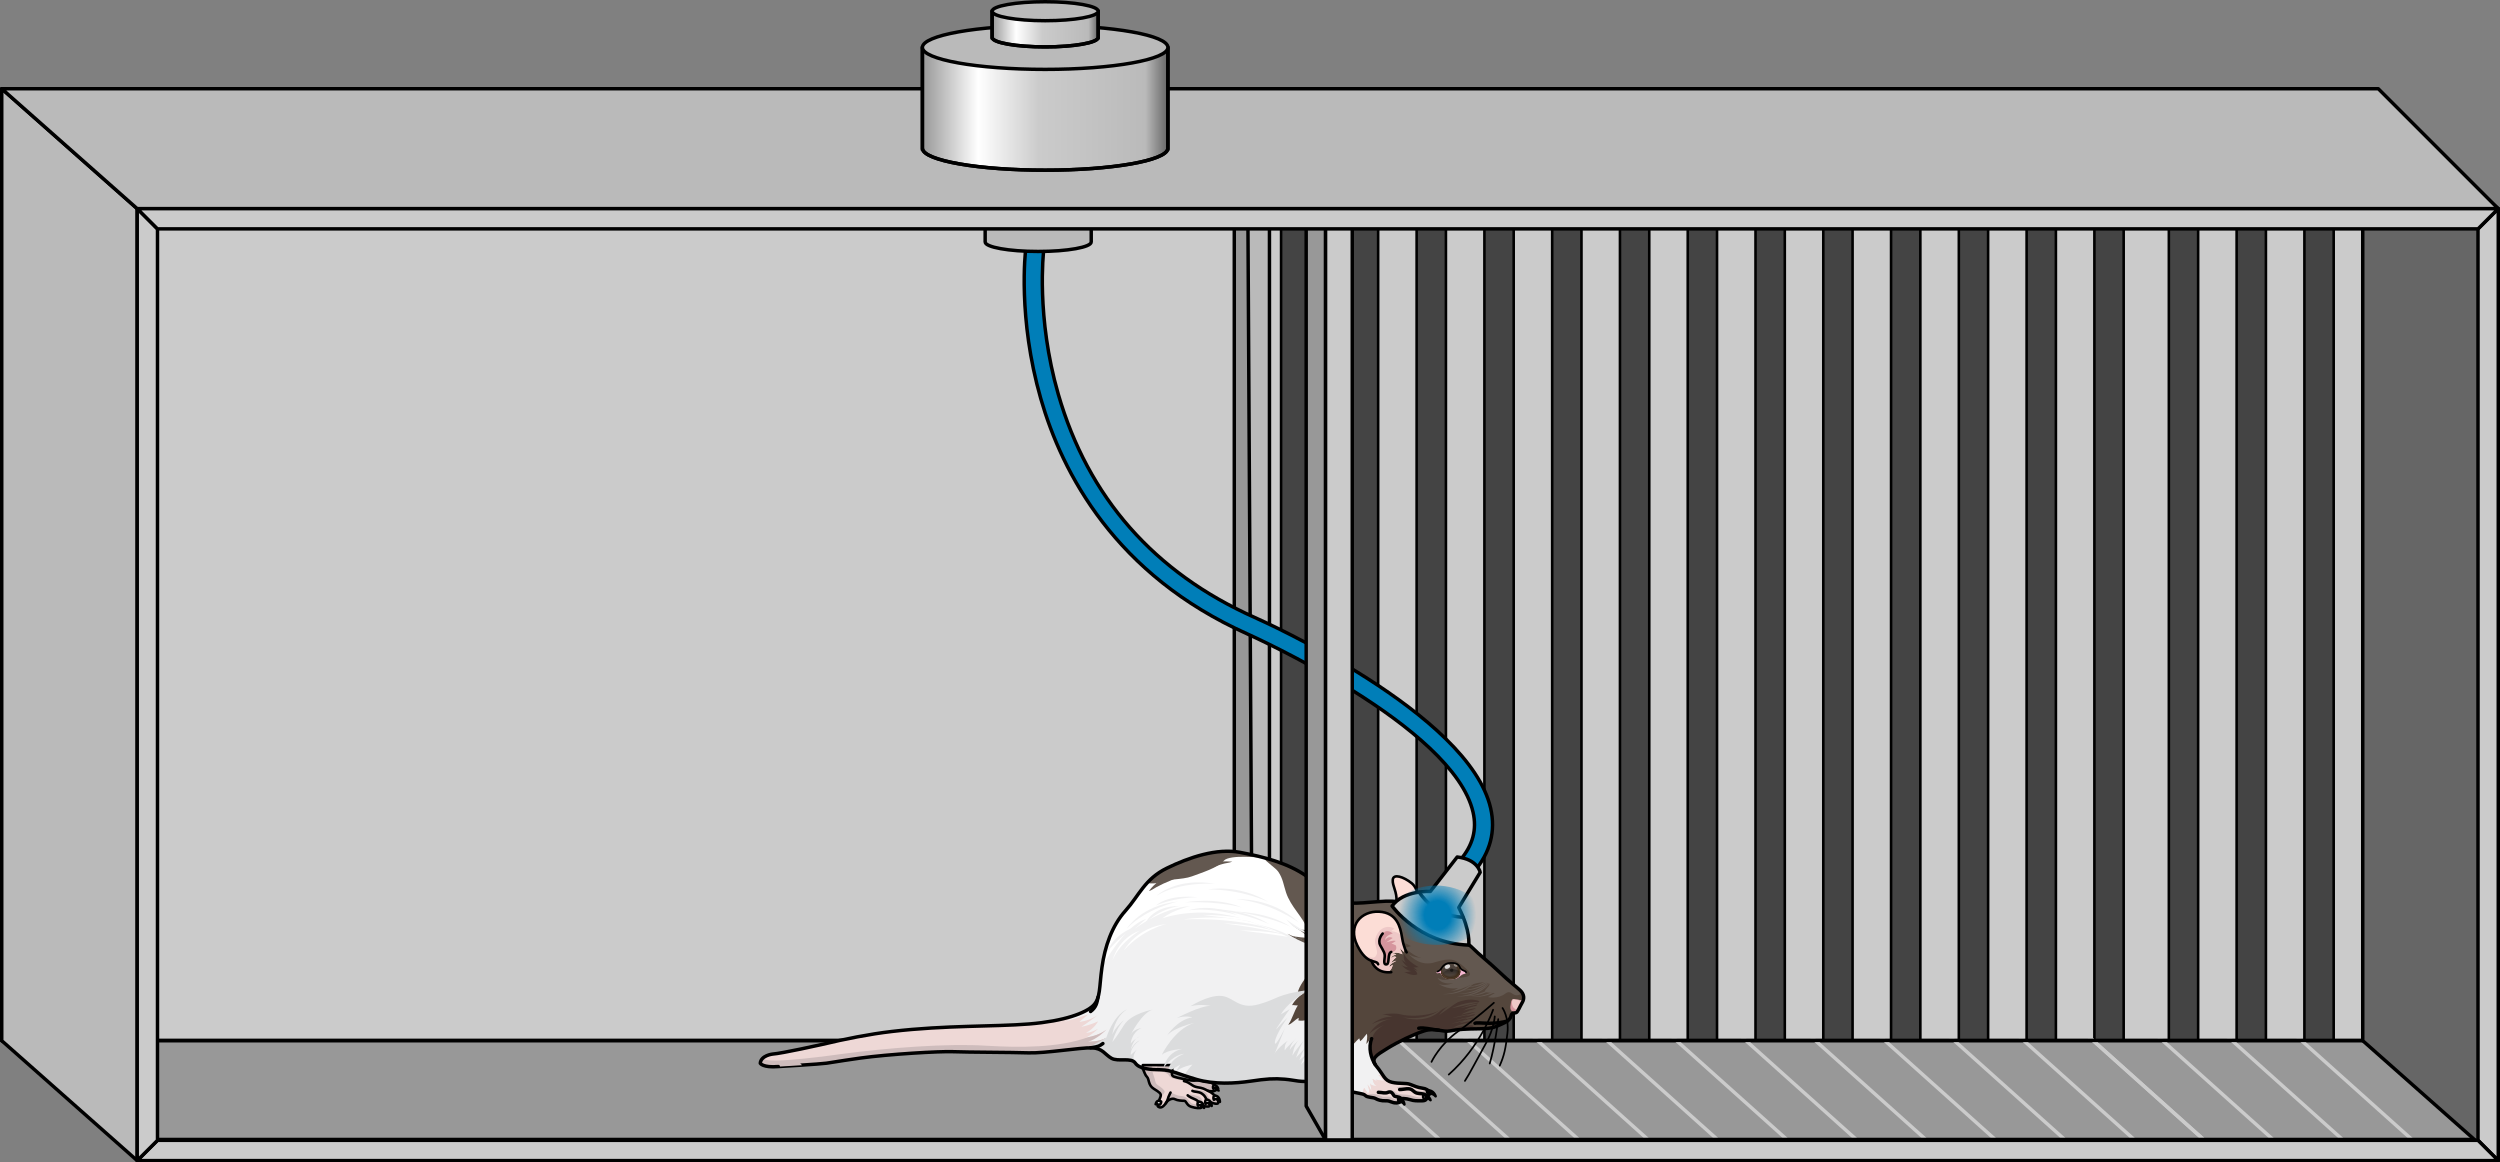 <?xml version="1.0" encoding="utf-8"?>
<!-- Generator: Adobe Illustrator 16.0.0, SVG Export Plug-In . SVG Version: 6.00 Build 0)  -->
<!DOCTYPE svg PUBLIC "-//W3C//DTD SVG 1.1//EN" "http://www.w3.org/Graphics/SVG/1.1/DTD/svg11.dtd">
<svg version="1.1" id="Layer_4" xmlns="http://www.w3.org/2000/svg" xmlns:xlink="http://www.w3.org/1999/xlink" x="0px" y="0px"
	 width="719.964px" height="334.732px" viewBox="0 0 719.964 334.732" enable-background="new 0 0 719.964 334.732"
	 xml:space="preserve">
<rect x="0" y="0" width="719.964" height="334.732" fill="#808080" stroke="none"/>
<g>
	<polygon fill="#989898" points="684.913,293.252 719.441,327.781 39.503,327.781 0.5,293.252 	"/>
	
		<rect x="0.5" y="25.558" fill="#CBCBCB" stroke="#000000" stroke-linecap="round" stroke-linejoin="round" stroke-miterlimit="10" width="679.949" height="274.146"/>
	<g>
		<g>
			
				<rect x="368.934" y="58.521" fill="#444444" stroke="#000000" stroke-width="0.75" stroke-linecap="round" stroke-linejoin="round" stroke-miterlimit="10" width="8.433" height="241.075"/>
		</g>
		<g>
			
				<rect x="388.452" y="58.521" fill="#444444" stroke="#000000" stroke-width="0.75" stroke-linecap="round" stroke-linejoin="round" stroke-miterlimit="10" width="8.434" height="241.075"/>
		</g>
		<g>
			
				<rect x="407.97" y="58.521" fill="#444444" stroke="#000000" stroke-width="0.75" stroke-linecap="round" stroke-linejoin="round" stroke-miterlimit="10" width="8.434" height="241.075"/>
		</g>
		<g>
			
				<rect x="427.489" y="58.521" fill="#444444" stroke="#000000" stroke-width="0.75" stroke-linecap="round" stroke-linejoin="round" stroke-miterlimit="10" width="8.433" height="241.075"/>
		</g>
		<g>
			
				<rect x="447.007" y="58.521" fill="#444444" stroke="#000000" stroke-width="0.75" stroke-linecap="round" stroke-linejoin="round" stroke-miterlimit="10" width="8.434" height="241.075"/>
		</g>
		<g>
			
				<rect x="466.525" y="58.521" fill="#444444" stroke="#000000" stroke-width="0.75" stroke-linecap="round" stroke-linejoin="round" stroke-miterlimit="10" width="8.434" height="241.075"/>
		</g>
		<g>
			
				<rect x="486.044" y="58.521" fill="#444444" stroke="#000000" stroke-width="0.75" stroke-linecap="round" stroke-linejoin="round" stroke-miterlimit="10" width="8.434" height="241.075"/>
		</g>
		<g>
			
				<rect x="505.562" y="58.521" fill="#444444" stroke="#000000" stroke-width="0.75" stroke-linecap="round" stroke-linejoin="round" stroke-miterlimit="10" width="8.434" height="241.075"/>
		</g>
		<g>
			
				<rect x="525.08" y="58.521" fill="#444444" stroke="#000000" stroke-width="0.75" stroke-linecap="round" stroke-linejoin="round" stroke-miterlimit="10" width="8.434" height="241.075"/>
		</g>
		<g>
			
				<rect x="544.598" y="58.521" fill="#444444" stroke="#000000" stroke-width="0.75" stroke-linecap="round" stroke-linejoin="round" stroke-miterlimit="10" width="8.434" height="241.075"/>
		</g>
		<g>
			
				<rect x="564.117" y="58.521" fill="#444444" stroke="#000000" stroke-width="0.75" stroke-linecap="round" stroke-linejoin="round" stroke-miterlimit="10" width="8.433" height="241.075"/>
		</g>
		<g>
			
				<rect x="583.635" y="58.521" fill="#444444" stroke="#000000" stroke-width="0.75" stroke-linecap="round" stroke-linejoin="round" stroke-miterlimit="10" width="8.433" height="241.075"/>
		</g>
		<g>
			
				<rect x="603.153" y="58.521" fill="#444444" stroke="#000000" stroke-width="0.75" stroke-linecap="round" stroke-linejoin="round" stroke-miterlimit="10" width="8.434" height="241.075"/>
		</g>
		<g>
			
				<rect x="624.598" y="58.521" fill="#444444" stroke="#000000" stroke-width="0.75" stroke-linecap="round" stroke-linejoin="round" stroke-miterlimit="10" width="8.434" height="241.075"/>
		</g>
		<g>
			
				<rect x="644.117" y="58.521" fill="#444444" stroke="#000000" stroke-width="0.75" stroke-linecap="round" stroke-linejoin="round" stroke-miterlimit="10" width="8.433" height="241.075"/>
		</g>
		<g>
			
				<rect x="663.635" y="58.521" fill="#444444" stroke="#000000" stroke-width="0.75" stroke-linecap="round" stroke-linejoin="round" stroke-miterlimit="10" width="8.433" height="241.075"/>
		</g>
	</g>
	<g>
		<g>
			<line fill="none" stroke="#CBCBCB" stroke-miterlimit="10" x1="381.369" y1="298.395" x2="414.432" y2="328.021"/>
		</g>
		<g>
			<line fill="none" stroke="#CBCBCB" stroke-miterlimit="10" x1="401.369" y1="298.395" x2="434.432" y2="328.021"/>
		</g>
		<g>
			<line fill="none" stroke="#CBCBCB" stroke-miterlimit="10" x1="421.369" y1="298.395" x2="454.432" y2="328.021"/>
		</g>
		<g>
			<line fill="none" stroke="#CBCBCB" stroke-miterlimit="10" x1="541.369" y1="298.395" x2="574.432" y2="328.021"/>
		</g>
		<g>
			<line fill="none" stroke="#CBCBCB" stroke-miterlimit="10" x1="561.369" y1="298.395" x2="594.432" y2="328.021"/>
		</g>
		<g>
			<line fill="none" stroke="#CBCBCB" stroke-miterlimit="10" x1="581.369" y1="298.395" x2="614.432" y2="328.021"/>
		</g>
		<g>
			<line fill="none" stroke="#CBCBCB" stroke-miterlimit="10" x1="601.369" y1="298.395" x2="634.432" y2="328.021"/>
		</g>
		<g>
			<line fill="none" stroke="#CBCBCB" stroke-miterlimit="10" x1="461.369" y1="298.395" x2="494.432" y2="328.021"/>
		</g>
		<g>
			<line fill="none" stroke="#CBCBCB" stroke-miterlimit="10" x1="481.369" y1="298.395" x2="514.432" y2="328.021"/>
		</g>
		<g>
			<line fill="none" stroke="#CBCBCB" stroke-miterlimit="10" x1="501.369" y1="298.395" x2="534.432" y2="328.021"/>
		</g>
		<g>
			<line fill="none" stroke="#CBCBCB" stroke-miterlimit="10" x1="521.369" y1="298.395" x2="554.432" y2="328.021"/>
		</g>
		<g>
			<line fill="none" stroke="#CBCBCB" stroke-miterlimit="10" x1="621.369" y1="298.395" x2="654.432" y2="328.021"/>
		</g>
		<g>
			<line fill="none" stroke="#CBCBCB" stroke-miterlimit="10" x1="641.369" y1="298.395" x2="674.432" y2="328.021"/>
		</g>
		<g>
			<line fill="none" stroke="#CBCBCB" stroke-miterlimit="10" x1="661.369" y1="298.395" x2="694.432" y2="328.021"/>
		</g>
		<g>
			<line fill="none" stroke="#CBCBCB" stroke-miterlimit="10" x1="681.369" y1="298.395" x2="714.432" y2="328.021"/>
		</g>
		<g>
			<line fill="none" stroke="#CBCBCB" stroke-miterlimit="10" x1="601.369" y1="298.395" x2="634.432" y2="328.021"/>
		</g>
		<g>
			<line fill="none" stroke="#CBCBCB" stroke-miterlimit="10" x1="441.369" y1="298.395" x2="474.432" y2="328.021"/>
		</g>
	</g>
	<polygon fill="none" stroke="#000000" stroke-linecap="round" stroke-linejoin="round" stroke-miterlimit="10" points="
		684.913,299.623 719.441,328.152 39.503,328.152 0.5,299.623 	"/>
	<polygon fill="#666666" stroke="#000000" stroke-linecap="round" stroke-linejoin="round" stroke-miterlimit="10" points="
		680.436,299.703 719.441,334.232 719.441,60.087 680.436,25.558 	"/>
	<polygon fill="#CBCBCB" stroke="#000000" stroke-linecap="round" stroke-linejoin="round" stroke-miterlimit="10" points="
		713.631,328.4 719.464,334.232 719.464,60.087 713.631,65.92 	"/>
	<polygon fill="#989898" stroke="#000000" stroke-linecap="round" stroke-linejoin="round" stroke-miterlimit="10" points="
		360.758,306.685 355.455,298.033 355.455,30.824 362.712,30.824 	"/>
	<polygon fill="#BABABA" stroke="#000000" stroke-linecap="round" stroke-linejoin="round" stroke-miterlimit="10" points="
		360.758,306.685 365.584,306.685 365.584,30.824 359.199,30.824 	"/>
	<polygon fill="#CBCBCB" stroke="#000000" stroke-linecap="round" stroke-linejoin="round" stroke-miterlimit="10" points="
		713.629,328.4 719.461,334.232 39.52,334.232 45.353,328.398 	"/>
	<g>
		<g>
			<path fill="#F1F1F2" d="M235.536,301.081c6.96-1.703,14.459-3.229,21.31-4.029c15.64-1.83,29.283-1.332,39.544-2.162
				c10.261-0.834,16.36-3.219,18.469-5.324c2.108-2.107,1.663-5.16,2.495-11.037c0.832-5.879,2.828-11.869,6.767-16.252
				c3.937-4.381,5.546-9.152,11.924-12.256c6.378-3.105,14.365-5.824,21.075-4.549c6.711,1.275,13.754,3.049,19.189,6.877
				c5.435,3.826,8.041,7.377,12.533,7.709c4.491,0.334,11.884-1.395,15.252,0.057c3.076,1.324,4.549,1.885,5.88,4.436
				s4.716,3.826,6.933,4.492c2.218,0.666,5.324,2.053,7.099,3.883c1.774,1.83,5.213,4.535,7.874,7.092
				c2.664,2.559,4.771,4.111,5.936,5.221c1.164,1.109,1.22,2.385,0.554,3.494s-1.331,2.885-1.83,2.938
				c-0.5,0.057-1.166,0-1.331,0.723c-0.167,0.721-0.5,1.553-2.44,2.385c-1.941,0.832-2.497,1.441-6.656,1.498
				c-4.158,0.055-6.266,0.166-8.485,0.609c-2.218,0.443-4.381-0.998-7.487,0c-3.104,0.998-7.487,3.105-10.704,5.104
				c-3.216,1.994-4.881,2.883-2.939,5.213c1.941,2.328,2.163,3.992,4.382,4.492c2.218,0.5,4.049,0.109,5.269,0.611
				c1.22,0.498,2.163,0.885,3.383,1.053c1.22,0.164,1.886,0.609,2.107,1.275c0.221,0.666-0.838,1.322-0.838,1.322
				s0.339,1.063-1.214,1.063c-1.553,0-2.331,0.057-3.495-0.334c-1.164-0.387-2.718-0.332-2.718-0.332s0.444,1.221-1.108,1.275
				c-1.554,0.057-1.775-0.664-3.161-0.609c-1.387,0.057-2.33-0.277-2.995-0.666c-0.666-0.389-2.331-0.221-2.939-0.887
				c-0.61-0.666-2.663-0.557-4.991-1.387c-2.329-0.832-5.99-3.217-9.927-2.773c-3.938,0.443-5.047-0.221-8.209-0.498
				s-5.378-0.111-9.872,0.555c-4.492,0.664-10.427,0.998-15.585-0.5c-5.158-1.496-7.208-2.717-10.259-2.773
				c-3.051-0.055-6.212-0.221-7.376-1.939s-4.936-0.277-6.877-1.387s-2.496-2.883-5.658-2.996
				c-3.16-0.111-13.477,1.609-18.247,1.443c-4.77-0.166-17.471-0.166-21.574-0.332c-4.104-0.168-18.746,0.721-26.788,1.828
				c-3.155,0.436-7.096,1.008-11.232,1.727"/>
			<path fill="#EED8D6" d="M233.017,301.622l-9.438,2.041c0,0-4.932,0.256-4.634,2.551c0,0,1.288,1.25,5.192,0.943l9.007-0.689
				l4.081-0.254l4.846-0.766l3.061-0.383l-0.638-3.57l-1.403-1.785L233.017,301.622z"/>
			<g>
				<path fill="#EED8D6" d="M313.36,299.956c2.413-0.568,5.249-3.406,5.249-3.406c-2.411,1.844-5.958,2.27-5.958,2.27
					c1.561-0.568,3.579-2.553,3.579-2.553c-2.238,1.277-3.436,1.16-3.436,1.16c2.411-1.252,3.436-3.287,3.436-3.287
					c-2.806,1.275-4.839,1.559-4.839,1.559c0.867-0.426,4.839-3.402,4.839-3.402c-2.806,1.844-5.379,1.986-5.379,1.986l2.509-2.129
					c-2.268,0.709-6.808,2.129-6.808,2.129s1.134-0.426,5.116-2.699c-3.179,1.438-8.252,2.736-15.278,3.307
					c-10.261,0.83-23.904,0.332-39.544,2.162c-5.515,0.645-11.449,1.76-17.185,3.059c1.644,1.617,2.796,3.396,3.363,5.281
					c1.72-0.258,3.335-0.488,4.782-0.688c8.042-1.107,22.685-1.996,26.788-1.828c4.104,0.166,16.805,0.166,21.574,0.332
					c3.976,0.139,11.791-1.031,16.118-1.359c0.1-0.045,0.197-0.078,0.294-0.088c3.232-0.365,6.029-2.941,6.029-2.941
					C316.623,300.097,313.36,299.956,313.36,299.956z"/>
				<polygon fill="#EED8D6" points="311.673,291.579 311.668,291.583 311.675,291.579 				"/>
			</g>
			<path fill="#CEBCBC" d="M313.36,299.956c2.413-0.568,5.249-3.406,5.249-3.406c-1.741,1.332-4.067,1.922-5.23,2.148
				c-8.559,3.102-19.659,3.035-29.524,2.443c-11.093-0.664-27.482,0.529-41.829,2.436c0.386,0.592,0.709,1.199,0.969,1.818
				c1.731-0.26,3.356-0.49,4.811-0.691c8.042-1.107,22.685-1.996,26.788-1.828c4.104,0.166,16.805,0.166,21.574,0.332
				c3.976,0.139,11.791-1.031,16.118-1.359c0.1-0.045,0.197-0.078,0.294-0.088c3.232-0.365,6.029-2.941,6.029-2.941
				C316.623,300.097,313.36,299.956,313.36,299.956z"/>
			<path fill="#CEBCBC" d="M242.026,303.577c0,0-21.046,3.037-22.094,1.313c0,0-1.356,0.924-0.432,1.787l4.437,0.738l3.944-0.432
				l5.977-0.123l4.991-0.678l4.992-0.678l1.417-1.047L242.026,303.577z"/>
			<g>
				<path fill="#EED8D6" d="M328.975,307.497c0.591,1.107,0.662,1.92,1.343,2.637c0.682,0.715,0.289,2.365,1.937,3.404
					s2.221,1.361,1.971,2.258c-0.251,0.895-1.275,2.488-0.717,2.902c1.101,0.818,2.007-0.682,2.474-1.326
					c0.465-0.645,1.648-1.219,2.365-0.824c0.716,0.395,2.042,0.465,2.688,0.465s0.646,1.291,2.007,1.721
					c1.362,0.432,2.652,0.502,2.974,0.232c0.323-0.268-0.179-0.555-0.179-0.555s1.935,0.43,2.401,0.178
					c0.466-0.25-0.466-1.719-0.466-1.611s1.864,1.039,2.796,0.859c0.932-0.178-0.466-2.795-2.688-3.689c0,0,2.671,0.576,2.473-0.859
					c-0.143-1.041-1.932-1.643-1.932-1.643l-2.238-0.383c-1.485-0.457-1.755,0.375-4.688-0.391c-1.32-0.344-3.723-0.633-3.902-1.17
					c-0.18-0.537-0.147-1.135,0-1.094v-1.877h-8.467L328.975,307.497z"/>
				<g>
					<path fill="#CEBCBC" d="M337.595,308.608v-1.877h-4.066c-0.296,0.502-0.586,1.188-0.081,1.355
						c0.819,0.273,3.051,1.094,3.142,1.547c0.09,0.457,1.002,1.094,2.96,1.367c1.957,0.273,3.005,0.957,3.825,1.594
						c0.819,0.639,2.413,0.818,3.369,0.957c0.435,0.061,1.249,0.354,2.096,0.705c0.745,0.023,1.631-0.119,1.514-0.969
						c-0.143-1.041-1.932-1.643-1.932-1.643l-2.238-0.383c-1.485-0.457-1.755,0.375-4.688-0.391c-1.32-0.344-3.723-0.633-3.902-1.17
						C337.416,309.165,337.448,308.567,337.595,308.608z"/>
					<path fill="#CEBCBC" d="M332.256,313.538c1.648,1.039,2.221,1.361,1.971,2.258c-0.054,0.193-0.146,0.422-0.25,0.66
						c0.759-0.953,1.43-1.725,1.43-1.994c0-0.592-1.047-1.365-1.958-1.957s-0.592-1.186-1.185-2.688
						c-0.592-1.502-0.545-2.869-0.545-2.869l0.101-0.217h-2.69l-0.153,0.766c0.591,1.107,0.662,1.92,1.343,2.637
						C331.001,310.849,330.607,312.499,332.256,313.538z"/>
					<path fill="#CEBCBC" d="M344.376,318.013c-1.001-0.182-1.229,0-1.913-1c-0.683-1.002-1.229-1.32-2.504-1.412
						c-1.274-0.092-2.14-0.82-2.868-0.955c-0.573-0.109-0.724,1.42-0.806,2.408c0.561-0.492,1.47-0.832,2.064-0.506
						c0.716,0.395,2.042,0.465,2.688,0.465s0.646,1.291,2.007,1.721c0.844,0.268,1.659,0.395,2.234,0.393
						C345.14,318.573,344.791,318.089,344.376,318.013z"/>
					<path fill="#CEBCBC" d="M347.335,318.06c-0.592-0.137-0.955-0.729-1.32-1.594c-0.364-0.865-1.685-0.957-2.914-1.23
						s-0.272,1.047,0.857,1.277c1.129,0.229,1.283,1.137,1.646,1.547c0.12,0.135,0.298,0.455,0.483,0.824
						c0.149-0.24-0.249-0.473-0.249-0.473s1.422,0.314,2.12,0.246C347.755,318.347,347.535,318.104,347.335,318.06z"/>
					<path fill="#CEBCBC" d="M347.7,315.235c-0.411-1.092-1.822-1.229-2.96-1.457c-1.138-0.227-1.548,0.547-0.956,0.592
						c0.592,0.047,0.956,0.32,2.094,0.547c1.139,0.229,0.957,0.592,1.503,1.686c0.137,0.275,0.396,0.568,0.705,0.855
						c-0.1-0.193-0.199-0.354-0.258-0.43c0.263,0.209,1.886,0.975,2.742,0.809c0.395-0.076,0.369-0.592,0.039-1.227
						c-0.267,0.08-0.542,0.139-0.769,0.174C348.928,316.921,348.11,316.329,347.7,315.235z"/>
				</g>
				
					<path fill="none" stroke="#000000" stroke-width="0.75" stroke-linecap="round" stroke-linejoin="round" stroke-miterlimit="10" d="
					M347.882,314.147c-1.112-0.574-1.398-0.789-3.047-1.041c-1.648-0.25-2.028-1.381-3.856-1.773"/>
				
					<path fill="none" stroke="#000000" stroke-width="0.75" stroke-linecap="round" stroke-linejoin="round" stroke-miterlimit="10" d="
					M335.729,317.729c0.453-0.588,0.791-1.863,0.791-1.863c0.379-0.895,0.571-1.221,0.571-1.221"/>
				
					<path fill="none" stroke="#000000" stroke-width="0.75" stroke-linecap="round" stroke-linejoin="round" stroke-miterlimit="10" d="
					M345.839,318.411c-0.717-0.68-0.358-1.291-1.881-1.898c-1.523-0.609-1.918-1.076-1.918-1.076"/>
				
					<path fill="none" stroke="#000000" stroke-width="0.75" stroke-linecap="round" stroke-linejoin="round" stroke-miterlimit="10" d="
					M347.774,316.978c-0.752-0.717-0.369-1.098-1.613-2.006c-0.932-0.682-2.042-0.43-2.76-0.824"/>
				
					<path fill="none" stroke="#000000" stroke-width="0.75" stroke-linecap="round" stroke-linejoin="round" stroke-miterlimit="10" d="
					M328.975,307.497c0.591,1.107,0.662,1.92,1.343,2.637c0.682,0.715,0.289,2.365,1.937,3.404s2.221,1.361,1.971,2.258
					c-0.251,0.895-1.275,2.488-0.717,2.902c1.101,0.818,2.007-0.682,2.474-1.326c0.465-0.645,1.648-1.219,2.365-0.824
					c0.716,0.395,2.042,0.465,2.688,0.465s0.646,1.291,2.007,1.721c1.362,0.432,2.652,0.502,2.974,0.232
					c0.323-0.268-0.179-0.555-0.179-0.555s1.935,0.43,2.401,0.178c0.466-0.25-0.466-1.719-0.466-1.611s1.864,1.039,2.796,0.859
					c0.932-0.178-0.466-2.795-2.688-3.689c0,0,2.671,0.576,2.473-0.859c-0.143-1.041-1.932-1.643-1.932-1.643l-2.238-0.383
					c-1.485-0.457-1.755,0.375-4.688-0.391c-1.32-0.344-3.723-0.633-3.902-1.17c-0.18-0.537-0.147-1.135,0-1.094v-1.877h-8.467
					L328.975,307.497z"/>
				
					<path fill="#FFFFFF" stroke="#000000" stroke-width="0.75" stroke-linecap="round" stroke-linejoin="round" stroke-miterlimit="10" d="
					M347.463,316.669c-0.391-0.031-0.532,0.873-0.228,1.217c0,0,0.684-0.762,1.71,0.607
					C348.945,318.493,348.945,316.782,347.463,316.669z"/>
				
					<path fill="#FFFFFF" stroke="#000000" stroke-width="0.75" stroke-linecap="round" stroke-linejoin="round" stroke-miterlimit="10" d="
					M349.836,315.499c-0.391-0.031-0.532,0.873-0.229,1.215c0,0,0.684-0.76,1.71,0.607
					C351.317,317.321,351.317,315.612,349.836,315.499z"/>
				
					<path fill="#FFFFFF" stroke="#000000" stroke-width="0.75" stroke-linecap="round" stroke-linejoin="round" stroke-miterlimit="10" d="
					M349.654,312.532c-0.333-0.025-0.454,0.746-0.194,1.037c0,0,0.584-0.648,1.46,0.52
					C350.92,314.089,350.92,312.63,349.654,312.532z"/>
				
					<path fill="#FFFFFF" stroke="#000000" stroke-width="0.75" stroke-linecap="round" stroke-linejoin="round" stroke-miterlimit="10" d="
					M345.261,317.237c-0.39-0.033-0.531,0.873-0.228,1.215c0,0,0.684-0.76,1.71,0.607
					C346.744,319.06,346.744,317.351,345.261,317.237z"/>
				
					<path fill="#FFFFFF" stroke="#000000" stroke-width="0.75" stroke-linecap="round" stroke-linejoin="round" stroke-miterlimit="10" d="
					M334.401,317.233c0,0-1.216-0.838-1.596,0.76c0,0,0.646-0.305,0.836,0.379C333.64,318.372,334.438,318.03,334.401,317.233z"/>
			</g>
			<path fill="#FCDDD6" d="M408.997,263.054c-0.411-2.662-0.188-6.877-2.463-8.707c-2.275-1.83-5.27-2.828-5.437-1
				c-0.166,1.832,1.314,3.535,1.046,6.287l1.793,2.365L408.997,263.054z"/>
			<path fill="#EEC8C7" d="M408.211,257.233c0.516,5.152-5.339,1.299-6.1,0.482l-0.033,0.105c0.09,0.557,0.129,1.154,0.065,1.813
				l1.793,2.365l5.061,1.055C408.741,261.399,408.729,259.144,408.211,257.233z"/>
			
				<path fill="none" stroke="#000000" stroke-width="0.75" stroke-linecap="round" stroke-linejoin="round" stroke-miterlimit="10" d="
				M408.997,263.054c-0.411-2.662-0.188-6.877-2.463-8.707c-2.275-1.83-5.27-2.828-5.437-1c-0.166,1.832,1.314,3.535,1.046,6.287
				l1.793,2.365L408.997,263.054z"/>
			<g>
				<path fill="#FFFFFF" d="M416.159,285.478c0.575,0.098,1.129,0.047,1.637-0.061C416.814,285.513,416.159,285.478,416.159,285.478
					z"/>
				<path fill="#FFFFFF" d="M438.401,285.966c-0.151-0.248-0.338-0.492-0.585-0.729c-1.165-1.109-3.272-2.662-5.936-5.221
					c-2.661-2.557-6.1-5.262-7.874-7.092c-1.775-1.83-4.881-3.217-7.099-3.883c-2.217-0.666-5.602-1.941-6.933-4.492
					s-2.804-3.111-5.88-4.436c-3.368-1.451-10.761,0.277-15.252-0.057c-4.492-0.332-7.099-3.883-12.533-7.709
					c-5.436-3.828-12.479-5.602-19.189-6.877c-6.71-1.275-14.697,1.443-21.075,4.549c-6.378,3.104-7.987,7.875-11.924,12.256
					c-3.886,4.324-5.876,10.215-6.728,16.02c3.357-5.732,8.05-12.238,12.698-13.666l-3.336,2.861c0,0,8.174-6.199,16.014-6.531
					c0,0-4.837,0.998-8.006,3.502c0,0,12.51-4.672,27.188,1.668c14.679,6.338,25.521,6.504,32.36,5.838
					c6.838-0.668,9.507-1.166,12.008,0.5l-1.667,0.5c0,0,2.502,2.473,4.671,2.904c0,0-2.572-0.182-3.65-1.129
					c0.921,1.061,3.613,3.598,7.487,2.396c4.836-1.502,6.005-0.834,8.506,1.334c2.502,2.168,2.335,2.777-1.335,3.139
					c-3.67,0.363-4.335,1.139-6.338,0c0,0,0.834,2.031,4.503,1.531c0,0-2.835,1.168-4.503,0c0,0,2.836,2.168,6.006,1.334
					c0,0-0.939,0.672-2.201,0.939c1.126-0.109,2.687-0.393,4.201-1.105c2.837-1.336,5.338-1.67,6.673-1.168
					c1.334,0.5-2.503,2.502-0.333,2.668c2.168,0.168,2.168,0.168,2.168,0.168l-2.002,1.168c0,0,2.835,0.668,5.004-1.002
					C435.5,284.612,435.668,287.995,438.401,285.966z"/>
				<g>
					<path fill="#635850" d="M333.658,254.103c1.766-0.967,6.844-0.689,9.604-1.727c2.759-1.035,7.506-2.496,9.162-4.482
						c1.656-1.988,11.464-0.809,11.467-0.807c-0.033-0.045-0.069-0.09-0.1-0.133c-2.214-0.584-4.46-1.063-6.672-1.482
						c-6.71-1.275-14.697,1.443-21.075,4.549c-2.499,1.215-4.264,2.689-5.726,4.293
						C331.636,254.472,332.949,254.489,333.658,254.103z"/>
				</g>
				<g>
					<path fill="#F1F1F2" d="M323.1,263.511c0.103-0.133,0.203-0.268,0.309-0.4C323.303,263.243,323.203,263.378,323.1,263.511z"/>
					<path fill="#F1F1F2" d="M322.368,264.519c0.124-0.182,0.246-0.363,0.375-0.541
						C322.614,264.155,322.492,264.337,322.368,264.519z"/>
					<path fill="#F1F1F2" d="M321.105,266.569c0.142-0.26,0.285-0.516,0.437-0.77C321.39,266.054,321.247,266.31,321.105,266.569z"
						/>
					<path fill="#F1F1F2" d="M320.552,267.63c0.146-0.297,0.296-0.59,0.452-0.881C320.847,267.04,320.698,267.333,320.552,267.63z"
						/>
					<path fill="#F1F1F2" d="M321.714,265.526c0.134-0.219,0.267-0.438,0.408-0.652C321.98,265.089,321.847,265.308,321.714,265.526
						z"/>
					<path fill="#54463C" d="M399.435,301.987c3.217-1.998,7.6-4.105,10.704-5.104c3.106-0.998,5.27,0.443,7.487,0
						c2.22-0.443,4.327-0.555,8.485-0.609c4.16-0.057,4.715-0.666,6.656-1.498c1.941-0.832,2.274-1.664,2.44-2.385
						c0.165-0.723,0.831-0.666,1.331-0.723c0.499-0.053,1.164-1.828,1.83-2.938c0.44-0.734,0.562-1.596,0.232-2.398
						c-0.113-0.273-0.253-0.541-0.404-0.799c-0.09-0.152-0.211-0.307-0.368-0.395c-0.076-0.043-0.143-0.057-0.229-0.051
						c-0.093,0.006-0.168-0.018-0.258-0.041c-0.323-0.09-0.702-0.041-1.033-0.041c-0.351,0-0.706,0.012-1.042,0.123
						c-0.338,0.109-0.612,0.25-0.984,0.256c-0.445,0.008-0.892-0.002-1.337-0.002c-0.359,0.002-0.703-0.008-1.058-0.068
						c-0.175-0.031-0.203,0.004-0.283-0.154c-0.056-0.105-0.087-0.236-0.125-0.352c-0.339-1.027-0.515-2.137-0.594-3.217
						l-15.391-9.564c-2.168-0.434-6.499,0.297-6.499,0.297L408,271.229c-2.501-1.666-6.147-1.477-12.986-0.811
						c-4.889,0.477-12.213,0.715-21.452-0.252c1.984,0.703,4.26,1.453,5.552,2.961c-0.368-0.043-0.859,0.1-1.229,0.076
						c3.74,4.199-3.45,8.379-4.233,12.961c0.766,0.098,1.458-0.035,2.138-0.227c0.214-0.086,0.426-0.152,0.632-0.188
						c-0.211,0.064-0.421,0.131-0.632,0.188c-1.469,0.6-3.063,2.293-3.695,3.525c0.498-0.078,1.168,0.162,1.666,0.078
						c-1.125,1.766-1.586,3.873-2.77,5.611c1.193-0.387,1.881-1.486,3.034-2.033c-0.04,0.213-0.052,0.52-0.104,0.77
						c0.765,0.131,1.631,0.053,2.313-0.152c-0.182,0.318-0.184,0.717-0.387,1.025c0.283-0.074,0.571-0.049,0.861-0.148
						c2.223,2.393,4.166,4.484,7.275,5.773c1.15,0.477,2.934,0.975,4.206,0.822c2.021-0.244,1.74-0.977,3.268-2.186
						c0.058,0.318,0.189,0.574,0.261,0.838c0.76-0.533,1.293-1.51,1.946-2.166c0.173,0.988-0.028,2.027-0.187,2.994
						c0.436-0.568,0.835-0.928,1.125-1.621c-0.039,2.543-0.194,4.871,1.077,6.52C395.567,304.315,397.082,303.446,399.435,301.987z"
						/>
					<path fill="#F1F1F2" d="M375.79,285.938c0.211-0.057,0.421-0.123,0.632-0.188C376.216,285.786,376.004,285.853,375.79,285.938z
						"/>
					<path fill="#FFFFFF" d="M321.542,265.8c0.055-0.092,0.115-0.184,0.172-0.273C321.656,265.616,321.596,265.706,321.542,265.8z"
						/>
					<path fill="#FFFFFF" d="M323.409,263.11c0.229-0.283,0.466-0.563,0.711-0.834C323.875,262.548,323.638,262.827,323.409,263.11z
						"/>
					<path fill="#FFFFFF" d="M321.004,266.749c0.032-0.061,0.068-0.119,0.102-0.18C321.072,266.63,321.036,266.688,321.004,266.749z
						"/>
					<path fill="#FFFFFF" d="M320.505,267.722c0.016-0.031,0.031-0.061,0.047-0.092C320.536,267.661,320.52,267.69,320.505,267.722z
						"/>
					<path fill="#FFFFFF" d="M322.122,264.874c0.08-0.119,0.165-0.236,0.247-0.355C322.286,264.638,322.201,264.755,322.122,264.874
						z"/>
					<path fill="#FFFFFF" d="M322.743,263.978c0.115-0.158,0.238-0.311,0.357-0.467
						C322.981,263.667,322.858,263.819,322.743,263.978z"/>
					<path fill="#635850" d="M368.154,251.083c1.336,1.996,1.487,3.771,2.201,5.924c1.405,4.23,4.668,6.736,6.366,10.904
						c-2.176-0.404-1.588,0.455-4.918-1.689c3.591,2.359,1.885,1.232,5.329,3.809c-1.736,0.117-3.298-0.254-4.993-0.395
						c0.442,0.182,0.923,0.355,1.422,0.531c8.92,2.328,15.857,2.277,20.748,1.801c6.838-0.668,9.507-1.166,12.008,0.5l-1.667,0.5
						c0,0,2.502,2.473,4.671,2.904c0,0-2.572-0.182-3.65-1.129c0.921,1.061,3.613,3.598,7.487,2.396
						c4.836-1.502,6.005-0.834,8.506,1.334c2.502,2.168,2.335,2.777-1.335,3.139c-3.67,0.363-4.335,1.139-6.338,0
						c0,0,0.834,2.031,4.503,1.531c0,0-2.835,1.168-4.503,0c0,0,2.836,2.168,6.006,1.334c0,0-0.939,0.672-2.201,0.939
						c1.126-0.109,2.687-0.393,4.201-1.105c2.837-1.336,5.338-1.67,6.673-1.168c1.334,0.5-2.503,2.502-0.333,2.668
						c2.168,0.168,2.168,0.168,2.168,0.168l-2.002,1.168c0,0,2.835,0.668,5.004-1.002c1.993-1.533,2.161,1.85,4.894-0.18
						c-0.151-0.248-0.338-0.492-0.585-0.729c-1.165-1.109-3.272-2.662-5.936-5.221c-2.661-2.557-6.1-5.262-7.874-7.092
						c-1.775-1.83-4.881-3.217-7.099-3.883c-2.217-0.666-5.602-1.941-6.933-4.492s-2.804-3.111-5.88-4.436
						c-3.368-1.451-10.761,0.277-15.252-0.057c-4.492-0.332-7.099-3.883-12.533-7.709c-3.645-2.566-8.013-4.207-12.518-5.395
						C364.757,248.351,367.4,249.958,368.154,251.083z"/>
				</g>
				<path fill="#635850" d="M336.896,252.124c-1.229-0.129-2.273,0.885-3.167,1.598c-1.134,0.902-2.016,1.721-2.844,2.883
					c0.733-0.17,1.519-0.791,2.199-1.15c1.285-0.682,2.613-1.324,3.965-1.848c0.608-0.234,1.942-0.986,2.568-0.746"/>
				<path fill="#635850" d="M348.449,250.063c-0.216-0.072,0.517-0.229,0.729-0.309c0.878-0.33,1.788-0.58,2.678-0.869
					c0.994-0.326,2.094-0.367,3.046-0.74c-1.465-0.074-3.506-0.217-4.761,0.227"/>
			</g>
			<g>
				<path fill="#FCDDD6" d="M438.754,286.876c-0.001-0.008-0.003-0.016-0.005-0.021h-0.001
					C438.748,286.854,438.753,286.868,438.754,286.876z"/>
				<path fill="#EEC8C7" d="M438.788,287.245c-0.013,0.268-0.229,0.699-0.662,0.777c-0.775,0.139-2.123-0.584-2.595-0.186
					c0,0-0.963,2.988,0.167,3.391c0.313,0.111,0.621,0.262,0.917,0.404c0.49-0.209,1.121-1.846,1.753-2.9
					C438.654,288.257,438.797,287.755,438.788,287.245z"/>
				<path fill="#FCDDD6" d="M438.76,286.903c0.006,0.029,0.013,0.07,0.02,0.119C438.775,286.981,438.767,286.942,438.76,286.903z"/>
			</g>
			<path fill="#DBDCDD" d="M377.135,285.007c-9.979,1.486-8.707,2.549-14.651,4.225c-5.945,1.674-7.219-2.313-11.042-2.439
				s-8.6,2.992-8.6,2.992c2.973-0.742,5.84-0.105,5.84-0.105c-2.973-0.105-9.768,3.504-9.768,3.504
				c2.548-0.85,4.486-0.213,4.486-0.213c-4.325,0.637-7.276,5.203-7.276,5.203c2.093-2.336,7.814-3.611,7.814-3.611
				c-5.805,1.807-9.377,9.238-9.377,9.238c1.592-1.488,5.839-1.725,5.839-1.725c-4.566,1.035-5.309,5.422-5.309,5.422
				c2.973-3.945,5.886-4.016,5.886-4.016c-4.114,1.678-4.467,4.092-4.47,4.857c0.104,0.021,0.208,0.045,0.31,0.07l3.101-1.826
				l-1.509,2.271c0.007,0.002,0.014,0.004,0.021,0.006c1.414-1.646,4.969-2.277,4.969-2.277c-1.669,1.828-2.421,3.131-2.422,3.133
				c1.028,0.35,2.199,0.736,3.606,1.145c5.158,1.498,11.093,1.164,15.585,0.5c3.855-0.572,6.036-0.773,8.575-0.645
				c-2.869-0.275-2.333-1.078-2.015-2.246c0.482-1.768,2.654-4.988,2.654-4.988l-2.442,2.652l3.079-4.67l-3.185,2.654l3.185-7.963
				c0,0-3.079,6.156-2.866,3.928c0.212-2.229,3.609-7.008,3.609-7.008s-1.485,1.381-2.973,3.08
				c-1.485,1.699,3.609-5.521,3.609-5.521l-2.547,1.486C371.401,287.981,377.135,285.007,377.135,285.007z"/>
			<g>
				<path fill="#DBDCDD" d="M327.282,299.013c0.515-0.352,0.911-0.547,0.911-0.547C327.852,298.562,327.55,298.757,327.282,299.013z
					"/>
				<path fill="#DBDCDD" d="M323.628,295.306c-2.124,3.502-3.292,4.775-3.292,4.775s0.955-3.715,3.292-6.264
					c0,0-2.442,1.912-3.292,4.141c0,0,0.531-4.883,4.141-7.219c0,0-3.455,1.086-5.869,8.08c0,0-2.694,1.582-5.3,2.967
					c0.42-0.021,0.805-0.031,1.106-0.021c3.162,0.113,3.716,1.887,5.658,2.996c1.848,1.057,5.347-0.193,6.686,1.166
					c-0.695-1.115-0.231-2.473,0.572-3.617l-1.685,1.514c0,0-0.318-2.15,2.547-4.166c0,0-1.4,0.318-2.558,2.652
					c0,0,0.496-2.197,1.647-3.297c-0.524,0.357-1.17,0.875-1.647,1.51c0,0,0.137-3.01,3.046-4.486c0,0-2.208,0.328-3.046,1.922
					c0,0,3.195-6.371,6.379-7.219C332.014,290.739,325.751,291.8,323.628,295.306z"/>
			</g>
			<g>
				<path fill="#DBDCDD" d="M375.416,299.735c1.104-1.285,2.055-2.309,2.055-2.309C376.69,297.946,376.001,298.798,375.416,299.735z
					"/>
				<path fill="#DBDCDD" d="M375.941,301.702l0.535-0.574C376.301,301.253,376.12,301.456,375.941,301.702z"/>
				<path fill="#DBDCDD" d="M379.494,302.546c0.74-0.57,1.262-0.959,1.262-0.959C380.303,301.841,379.885,302.173,379.494,302.546z"
					/>
				<path fill="#DBDCDD" d="M378.245,306.583l-2.304,2.002c0,0,1.235-3.83,3.552-6.039c-1.6,1.227-4.225,3.291-4.851,4.078
					c0,0,0.714-2.148,2.076-3.428l-2.534,2.133c0,0,0.853-2.393,1.757-3.627l-2.673,2.863c0,0,0.788-2.646,2.148-4.83
					c-1.263,1.469-2.729,3.277-3.218,4.295c0,0,0.306-3.133,1.91-4.584c0,0-2.369,2.141-2.674,2.98c0,0,0-1.631,1.91-3.414
					c0,0-2.765,2.514-3.362,3.49c0,0-0.229-1.682,0.84-2.75c0,0-3.361,2.029-5.349,6.174c-0.756,1.574-1.156,3.342-1.352,4.924
					c2.172-0.217,3.845-0.227,5.92-0.045c3.162,0.277,4.271,0.941,8.209,0.498c1.443-0.162,2.849,0.057,4.166,0.439l0.402-0.082
					C380.729,311.288,377.416,310.282,378.245,306.583z"/>
				<path fill="#DBDCDD" d="M376.719,303.196l0.417-0.35C376.99,302.952,376.851,303.071,376.719,303.196z"/>
			</g>
			<g>
				<path fill="#47352F" d="M425.821,296.278c-3.763-0.422-0.793-4.646-0.793-4.646c-0.66-1.566,1.057-3.318,1.057-3.318
					c-4.161-1.584-8.652,1.453-12.059,2.943c-3.408,1.49-8.415,1.48-10.652,0.859c-1.439-0.402-3.814-0.193-5.327,0.008
					c1.446,0.068,3.039,0.746,3.039,0.746c-3.139-0.396-6.071,2.113-6.071,2.113c2.215-1.256,5.642-1.52,5.642-1.52
					c-4.493,0.596-6.403,4.426-6.403,4.426c0.99-1.322,4.329-2.707,4.329-2.707c-3.86,1.98-4.263,5.35-3.648,8.975
					c0.132,0.777,0.43,1.336,0.809,1.75c-0.415-1.453,1.149-2.342,3.694-3.92c3.217-1.998,7.6-4.105,10.704-5.104
					c3.106-0.998,5.27,0.443,7.487,0c2.166-0.434,4.237-0.549,8.198-0.605C425.824,296.278,425.822,296.278,425.821,296.278z"/>
			</g>
			<path fill="#D5959D" d="M435.531,287.837c-0.305,1.225,0.043,2.305,0.706,2.662c0.662,0.355,0.35,0.863-0.481,0.738
				c-0.832-0.123-0.945-0.893-0.639-2.369c0.305-1.477,0.56-1.221,2.14-0.865c1.58,0.357,1.541-0.246,1.489-1.211
				c0,0,0.031,1.32-0.787,1.234C437.14,287.94,435.704,287.45,435.531,287.837z"/>
			<g>
				<path fill="#F6B7D2" d="M415.021,278.981c-0.257,0.426-0.458,0.539-0.996,0.809c-0.54,0.27-0.378,0.512-0.027,0.512
					s0.619-0.35,0.97,0.135c0.35,0.484,0.807,1.535,2.922,1.563c2.115,0.025,2.412-0.863,3.112-1.266
					c0.7-0.404,1.212-0.164,1.185-0.717c-0.026-0.549-1.346-0.359-1.776-1.492c-0.432-1.131-1.645-1.211-2.521-1.211
					C416.88,277.313,415.884,277.556,415.021,278.981z"/>
				<g>
					<path fill="#382109" d="M420.57,279.763c0,1.324-1.08,2.236-2.68,2.236c-1.599,0-2.868-0.857-2.868-2.182
						s1.27-2.504,2.868-2.504C419.49,277.313,420.57,278.44,420.57,279.763z"/>
					<path fill="#38220A" d="M420.542,279.753c0,1.314-1.072,2.221-2.66,2.221c-1.587,0-2.847-0.852-2.847-2.166
						s1.26-2.485,2.847-2.485C419.47,277.322,420.542,278.44,420.542,279.753z"/>
					<path fill="#39220B" d="M420.514,279.743c0,1.306-1.064,2.204-2.641,2.204c-1.575,0-2.826-0.845-2.826-2.149
						s1.251-2.467,2.826-2.467C419.45,277.331,420.514,278.44,420.514,279.743z"/>
					<path fill="#39230C" d="M420.487,279.734c0,1.295-1.056,2.187-2.62,2.187c-1.563,0-2.805-0.838-2.805-2.133
						s1.241-2.448,2.805-2.448C419.43,277.34,420.487,278.441,420.487,279.734z"/>
					<path fill="#3A240D" d="M420.459,279.725c0,1.285-1.048,2.171-2.601,2.171c-1.551,0-2.783-0.832-2.783-2.117
						s1.232-2.43,2.783-2.43C419.411,277.349,420.459,278.442,420.459,279.725z"/>
					<path fill="#3A250F" d="M420.431,279.716c0,1.275-1.04,2.153-2.581,2.153c-1.539,0-2.762-0.826-2.762-2.101
						c0-1.275,1.223-2.411,2.762-2.411C419.392,277.357,420.431,278.442,420.431,279.716z"/>
					<path fill="#3B2510" d="M420.404,279.706c0,1.266-1.032,2.137-2.561,2.137c-1.527,0-2.74-0.819-2.74-2.084
						c0-1.266,1.213-2.393,2.74-2.393C419.372,277.366,420.404,278.443,420.404,279.706z"/>
					<path fill="#3B2611" d="M420.376,279.697c0,1.255-1.023,2.12-2.541,2.12c-1.516,0-2.719-0.813-2.719-2.068
						s1.203-2.374,2.719-2.374C419.353,277.375,420.376,278.443,420.376,279.697z"/>
					<path fill="#3C2712" d="M420.349,279.688c0,1.246-1.016,2.104-2.521,2.104c-1.504,0-2.698-0.806-2.698-2.052
						s1.194-2.355,2.698-2.355C419.333,277.384,420.349,278.444,420.349,279.688z"/>
					<path fill="#3C2813" d="M420.321,279.679c0,1.235-1.008,2.087-2.501,2.087c-1.492,0-2.676-0.801-2.676-2.036
						s1.185-2.337,2.676-2.337C419.313,277.393,420.321,278.444,420.321,279.679z"/>
					<path fill="#3C2814" d="M420.293,279.669c0,1.227-1,2.07-2.481,2.07c-1.48,0-2.655-0.794-2.655-2.02
						c0-1.227,1.175-2.318,2.655-2.318C419.294,277.401,420.293,278.444,420.293,279.669z"/>
					<path fill="#3D2915" d="M420.266,279.659c0,1.217-0.992,2.055-2.461,2.055c-1.468,0-2.634-0.788-2.634-2.004
						c0-1.217,1.166-2.301,2.634-2.301C419.274,277.409,420.266,278.445,420.266,279.659z"/>
					<path fill="#3D2A16" d="M420.238,279.65c0,1.206-0.983,2.037-2.441,2.037c-1.457,0-2.613-0.781-2.613-1.987
						c0-1.207,1.156-2.281,2.613-2.281C419.255,277.419,420.238,278.445,420.238,279.65z"/>
					<path fill="#3E2B17" d="M420.211,279.641c0,1.196-0.976,2.021-2.421,2.021c-1.445,0-2.591-0.774-2.591-1.971
						c0-1.197,1.146-2.263,2.591-2.263C419.235,277.428,420.211,278.446,420.211,279.641z"/>
					<path fill="#3E2B19" d="M420.183,279.632c0,1.187-0.967,2.004-2.401,2.004c-1.433,0-2.57-0.769-2.57-1.955
						s1.137-2.244,2.57-2.244C419.216,277.437,420.183,278.446,420.183,279.632z"/>
					<path fill="#3F2C1A" d="M420.156,279.622c0,1.178-0.959,1.987-2.382,1.987c-1.42,0-2.549-0.763-2.549-1.938
						c0-1.178,1.128-2.226,2.549-2.226C419.196,277.445,420.156,278.446,420.156,279.622z"/>
					<path fill="#3F2D1B" d="M420.128,279.612c0,1.168-0.952,1.972-2.361,1.972c-1.409,0-2.528-0.757-2.528-1.923
						c0-1.167,1.119-2.207,2.528-2.207C419.176,277.454,420.128,278.447,420.128,279.612z"/>
					<path fill="#402D1C" d="M420.1,279.604c0,1.157-0.944,1.954-2.342,1.954c-1.397,0-2.506-0.75-2.506-1.906
						c0-1.157,1.109-2.189,2.506-2.189C419.156,277.462,420.1,278.448,420.1,279.604z"/>
					<path fill="#402E1D" d="M420.073,279.594c0,1.147-0.936,1.938-2.322,1.938c-1.385,0-2.485-0.744-2.485-1.891
						c0-1.147,1.1-2.17,2.485-2.17C419.136,277.472,420.073,278.448,420.073,279.594z"/>
					<path fill="#402F1E" d="M420.045,279.585c0,1.138-0.927,1.921-2.302,1.921c-1.374,0-2.463-0.737-2.463-1.874
						c0-1.138,1.09-2.151,2.463-2.151C419.117,277.48,420.045,278.448,420.045,279.585z"/>
					<path fill="#41301F" d="M420.017,279.575c0,1.128-0.92,1.904-2.282,1.904c-1.361,0-2.442-0.73-2.442-1.857
						c0-1.128,1.081-2.133,2.442-2.133C419.097,277.489,420.017,278.449,420.017,279.575z"/>
					<path fill="#413020" d="M419.99,279.565c0,1.119-0.912,1.889-2.263,1.889c-1.35,0-2.421-0.725-2.421-1.842
						c0-1.118,1.071-2.114,2.421-2.114C419.078,277.498,419.99,278.449,419.99,279.565z"/>
					<path fill="#423121" d="M419.962,279.557c0,1.108-0.904,1.871-2.242,1.871c-1.338,0-2.4-0.718-2.4-1.825
						c0-1.108,1.062-2.096,2.4-2.096C419.058,277.507,419.962,278.45,419.962,279.557z"/>
					<path fill="#423223" d="M419.934,279.547c0,1.099-0.896,1.855-2.222,1.855c-1.326,0-2.378-0.712-2.378-1.81
						c0-1.099,1.052-2.078,2.378-2.078C419.039,277.515,419.934,278.45,419.934,279.547z"/>
					<path fill="#433324" d="M419.907,279.538c0,1.088-0.888,1.838-2.202,1.838s-2.357-0.705-2.357-1.793
						c0-1.089,1.043-2.06,2.357-2.06S419.907,278.451,419.907,279.538z"/>
					<path fill="#433325" d="M419.879,279.528c0,1.079-0.879,1.821-2.183,1.821c-1.302,0-2.335-0.698-2.335-1.776
						c0-1.079,1.033-2.041,2.335-2.041C419,277.532,419.879,278.451,419.879,279.528z"/>
					<path fill="#443426" d="M419.852,279.519c0,1.069-0.872,1.806-2.163,1.806s-2.314-0.692-2.314-1.761
						c0-1.069,1.024-2.021,2.314-2.021S419.852,278.452,419.852,279.519z"/>
					<path fill="#443527" d="M419.824,279.51c0,1.06-0.864,1.788-2.143,1.788c-1.278,0-2.293-0.686-2.293-1.744
						s1.015-2.004,2.293-2.004C418.96,277.55,419.824,278.452,419.824,279.51z"/>
					<path fill="#443628" d="M419.797,279.5c0,1.05-0.856,1.772-2.123,1.772c-1.267,0-2.272-0.68-2.272-1.729
						c0-1.05,1.005-1.985,2.272-1.985C418.941,277.559,419.797,278.452,419.797,279.5z"/>
					<path fill="#453629" d="M419.769,279.491c0,1.039-0.848,1.756-2.103,1.756c-1.255,0-2.251-0.675-2.251-1.713
						c0-1.039,0.996-1.967,2.251-1.967C418.921,277.567,419.769,278.453,419.769,279.491z"/>
					<path fill="#45372A" d="M419.741,279.481c0,1.03-0.839,1.738-2.083,1.738c-1.243,0-2.229-0.667-2.229-1.695
						c0-1.03,0.987-1.948,2.229-1.948C418.902,277.576,419.741,278.453,419.741,279.481z"/>
					<path fill="#46382B" d="M419.714,279.472c0,1.021-0.832,1.723-2.063,1.723s-2.208-0.661-2.208-1.68
						c0-1.021,0.977-1.93,2.208-1.93S419.714,278.454,419.714,279.472z"/>
					<path fill="#46382D" d="M419.686,279.463c0,1.01-0.824,1.706-2.043,1.706s-2.187-0.655-2.187-1.664
						c0-1.01,0.968-1.91,2.187-1.91S419.686,278.454,419.686,279.463z"/>
					<path fill="#47392E" d="M419.658,279.454c0,1-0.816,1.688-2.023,1.688c-1.208,0-2.166-0.648-2.166-1.647
						c0-1.001,0.958-1.893,2.166-1.893C418.843,277.603,419.658,278.455,419.658,279.454z"/>
					<path fill="#473A2F" d="M419.631,279.444c0,0.99-0.808,1.672-2.003,1.672s-2.144-0.642-2.144-1.631
						c0-0.99,0.948-1.874,2.144-1.874S419.631,278.455,419.631,279.444z"/>
					<path fill="#483B30" d="M419.603,279.435c0,0.981-0.799,1.656-1.983,1.656c-1.184,0-2.123-0.636-2.123-1.615
						c0-0.981,0.939-1.855,2.123-1.855C418.803,277.62,419.603,278.455,419.603,279.435z"/>
					<path fill="#483B31" d="M419.575,279.425c0,0.972-0.792,1.64-1.963,1.64s-2.102-0.629-2.102-1.599
						c0-0.971,0.93-1.837,2.102-1.837S419.575,278.456,419.575,279.425z"/>
					<path fill="#483C32" d="M419.548,279.416c0,0.961-0.784,1.623-1.944,1.623s-2.08-0.623-2.08-1.583
						c0-0.961,0.92-1.818,2.08-1.818S419.548,278.456,419.548,279.416z"/>
					<path fill="#493D33" d="M419.52,279.406c0,0.952-0.776,1.606-1.924,1.606c-1.148,0-2.059-0.616-2.059-1.566
						c0-0.951,0.911-1.8,2.059-1.8C418.744,277.646,419.52,278.457,419.52,279.406z"/>
					<path fill="#493E34" d="M419.492,279.397c0,0.941-0.768,1.589-1.904,1.589s-2.038-0.609-2.038-1.55
						c0-0.941,0.901-1.781,2.038-1.781S419.492,278.457,419.492,279.397z"/>
					<path fill="#4A3E35" d="M419.465,279.388c0,0.932-0.76,1.573-1.884,1.573c-1.125,0-2.017-0.604-2.017-1.534
						c0-0.932,0.892-1.763,2.017-1.763C418.705,277.664,419.465,278.458,419.465,279.388z"/>
					<path fill="#4A3F37" d="M419.437,279.378c0,0.922-0.751,1.557-1.864,1.557c-1.113,0-1.996-0.598-1.996-1.518
						c0-0.922,0.883-1.744,1.996-1.744C418.686,277.673,419.437,278.458,419.437,279.378z"/>
					<path fill="#4B4038" d="M419.409,279.369c0,0.912-0.743,1.54-1.843,1.54c-1.102,0-1.975-0.592-1.975-1.502
						c0-0.912,0.873-1.726,1.975-1.726C418.666,277.682,419.409,278.458,419.409,279.369z"/>
					<path fill="#4B4139" d="M419.382,279.359c0,0.902-0.736,1.523-1.824,1.523c-1.089,0-1.953-0.585-1.953-1.485
						c0-0.902,0.864-1.707,1.953-1.707C418.646,277.69,419.382,278.459,419.382,279.359z"/>
					<path fill="#4C413A" d="M419.354,279.351c0,0.892-0.728,1.507-1.804,1.507c-1.078,0-1.931-0.579-1.931-1.47
						c0-0.893,0.854-1.688,1.931-1.688C418.627,277.699,419.354,278.46,419.354,279.351z"/>
					<path fill="#4C423B" d="M419.327,279.341c0,0.883-0.72,1.49-1.784,1.49c-1.065,0-1.91-0.572-1.91-1.453
						c0-0.883,0.845-1.67,1.91-1.67C418.607,277.708,419.327,278.46,419.327,279.341z"/>
				</g>
				<path opacity="0.1" fill="#FFFFFF" d="M417.889,277.313c-1.599,0-2.868,1.18-2.868,2.504s1.27,2.182,2.868,2.182
					c1.601,0,2.68-0.912,2.68-2.236C420.57,278.44,419.49,277.313,417.889,277.313z M417.889,281.659
					c-1.464,0-2.527-0.775-2.527-1.842c0-1.172,1.157-2.166,2.527-2.166c1.334,0,2.341,0.908,2.341,2.111
					C420.231,280.896,419.29,281.659,417.889,281.659z"/>
				<linearGradient id="SVGID_1_" gradientUnits="userSpaceOnUse" x1="417.877" y1="281.999" x2="417.877" y2="279.112">
					<stop  offset="0.425" style="stop-color:#000000;stop-opacity:0"/>
					<stop  offset="1" style="stop-color:#000000"/>
				</linearGradient>
				<path opacity="0.4" fill="url(#SVGID_1_)" d="M418.234,279.112c-1.235,0-2.325,0.584-3.037,1.482
					c0.394,0.869,1.437,1.404,2.692,1.404c1.543,0,2.594-0.852,2.667-2.1C419.909,279.407,419.11,279.112,418.234,279.112z"/>
				<circle opacity="0.5" cx="418.064" cy="279.403" r="0.487"/>
				
					<ellipse transform="matrix(0.902 -0.431 0.431 0.902 -79.303 206.933)" opacity="0.8" fill="#FFFFFF" cx="416.986" cy="278.464" rx="0.825" ry="0.585"/>
				
					<ellipse transform="matrix(0.862 0.507 -0.507 0.862 199.042 -174.124)" opacity="0.4" fill="#FFFFFF" cx="418.974" cy="278.105" rx="0.587" ry="0.339"/>
				
					<path fill="none" stroke="#000000" stroke-width="0.5" stroke-linecap="round" stroke-linejoin="round" stroke-miterlimit="10" d="
					M422.186,280.017c-0.026-0.549-1.346-0.359-1.776-1.492c-0.432-1.131-1.645-1.211-2.521-1.211c-1.009,0-2.006,0.242-2.868,1.668
					c-0.257,0.426-0.458,0.539-0.996,0.809"/>
			</g>
			<g>
				<path fill="#EED8D6" d="M396.051,310.817c0.009,0.023,0.043,0.043,0.089,0.064C396.062,310.796,396.026,310.761,396.051,310.817
					z"/>
				<path fill="#EED8D6" d="M410.8,315.954c0,0,1.059-0.656,0.838-1.322c-0.222-0.666-0.888-1.111-2.107-1.275
					c-1.221-0.168-2.163-0.555-3.383-1.053c-1.22-0.502-3.051-0.111-5.269-0.611c-0.883-0.199-1.448-0.59-1.933-1.127h-0.006
					c-1.381-1.045-1.985-1.045-1.985-1.045l1.626,1.742c0,0-1.997-0.178-2.441-0.381c0.146,0.162,0.445,0.506,0.784,0.756
					c-0.387-0.197-0.946-0.5-1.623-0.916c0,0,0.246,1.877,1.328,2.018c0,0-1.8,0.135-2.077-0.816c0,0,0.436,1.6,0.461,2.537
					c0,0-0.661-1.58-1.196-2.113c0,0,0.638,1.482,0.434,2.113c-0.205,0.633-0.434,0.293-0.434,0.293l-0.971-1.441
					c0,0-0.587,1.285,0.003,1.926c0.128,0.064,0.238,0.139,0.319,0.227c0.609,0.666,2.273,0.498,2.939,0.887
					c0.665,0.389,1.608,0.723,2.995,0.666c1.386-0.055,1.607,0.666,3.161,0.609c1.552-0.055,1.108-1.275,1.108-1.275
					s1.554-0.055,2.718,0.332c1.165,0.391,1.942,0.334,3.495,0.334C411.138,317.017,410.8,315.954,410.8,315.954z"/>
			</g>
			<g>
				<path fill="#EED8D6" d="M396.051,310.817c0.009,0.023,0.043,0.043,0.089,0.064C396.062,310.796,396.026,310.761,396.051,310.817
					z"/>
				<path fill="#EED8D6" d="M410.8,315.954c0,0,1.059-0.656,0.838-1.322c-0.222-0.666-0.888-1.111-2.107-1.275
					c-1.221-0.168-2.163-0.555-3.383-1.053c-1.22-0.502-3.051-0.111-5.269-0.611c-0.883-0.199-1.448-0.59-1.933-1.127h-0.006
					c-1.381-1.045-1.985-1.045-1.985-1.045l1.626,1.742c0,0-1.997-0.178-2.441-0.381c0.146,0.162,0.445,0.506,0.784,0.756
					c-0.387-0.197-0.946-0.5-1.623-0.916c0,0,0.246,1.877,1.328,2.018c0,0-1.8,0.135-2.077-0.816c0,0,0.436,1.6,0.461,2.537
					c0,0-0.661-1.58-1.196-2.113c0,0,0.638,1.482,0.434,2.113c-0.205,0.633-0.434,0.293-0.434,0.293l-0.971-1.441
					c0,0-0.587,1.285,0.003,1.926c0.128,0.064,0.238,0.139,0.319,0.227c0.609,0.666,2.273,0.498,2.939,0.887
					c0.665,0.389,1.608,0.723,2.995,0.666c1.386-0.055,1.607,0.666,3.161,0.609c1.552-0.055,1.108-1.275,1.108-1.275
					s1.554-0.055,2.718,0.332c1.165,0.391,1.942,0.334,3.495,0.334C411.138,317.017,410.8,315.954,410.8,315.954z"/>
			</g>
			<g>
				<path fill="#CEBCBC" d="M411.637,314.632c-0.103-0.309-0.306-0.566-0.61-0.775c-0.489,0.346-1.127,0.48-1.814,0.379
					c-1.23-0.184-1.821-0.41-3.051-1.002c-1.228-0.592-4.143-0.229-3.915,0.045c0.227,0.273,2.048,0.547,3.414,0.365
					c1.366-0.184,1.822,0.955,2.141,1.229s2.687-0.273,2.777,0.455c0.091,0.729-1.092,0.865-2.185,0.684
					c-1.093-0.184-2.232-0.729-3.461-0.775c-1.229-0.045-2.504-0.09-3.096-0.729c-0.593-0.637-2.004-0.773-2.687-0.318
					c-0.683,0.457-2.14,0.182-1.639,0.547c0.501,0.363,1.822,0.092,2.236-0.162c0.415-0.252,0.769-0.156,1.27,0.254
					c0.501,0.408,0.592,0.955,1.594,1.137c0.272,0.051,0.537,0.197,0.785,0.387c0.117-0.004,1.577-0.039,2.694,0.332
					c1.165,0.391,1.942,0.334,3.495,0.334c1.553,0,1.214-1.063,1.214-1.063S411.859,315.298,411.637,314.632z"/>
				<path fill="#CEBCBC" d="M393.169,315.464c0.609,0.666,2.273,0.498,2.939,0.887c0.665,0.389,1.608,0.723,2.995,0.666
					c1.386-0.055,1.607,0.666,3.161,0.609c0.45-0.014,0.719-0.133,0.894-0.289c-0.16-0.32-0.356-0.553-0.592-0.553
					c-0.774,0-1.32-0.455-1.821-0.773c-0.501-0.318-1.139-0.184-2.049-0.137c-0.911,0.045-1.115-0.596-2.914-0.82
					C394.324,314.872,393.169,315.464,393.169,315.464"/>
			</g>
			<path fill="#54463C" d="M403.795,292.929c0,0,7.75,1.723,12.405-3.488C416.2,289.44,412.726,295.563,403.795,292.929z"/>
			<path fill="#54463C" d="M418.106,290.353c0,0,4.218-2.061,7.978-1.717L418.106,290.353z"/>
			<path fill="#54463C" d="M420.57,290.353c0,0,3.607-1.568,5.955-1.328L420.57,290.353z"/>
			<path fill="#54463C" d="M422.528,291.327c0,0,3.606-1.57,5.954-1.33L422.528,291.327z"/>
			<path fill="#54463C" d="M418.216,293.239c0,0,3.459-1.141,5.775-1.254L418.216,293.239z"/>
			<path fill="#54463C" d="M417.949,294.839c0,0,3.46-1.139,5.776-1.254L417.949,294.839z"/>
			<path fill="#54463C" d="M419.207,293.868c0,0,3.46-1.143,5.776-1.256L419.207,293.868z"/>
			<path fill="#54463C" d="M414.401,292.341c0,0,3.135-3.936,6.743-4.736L414.401,292.341z"/>
			<path fill="#54463C" d="M425.073,295.397c0,0-2.431-0.537-6.633,0.639C418.44,296.036,422.433,293.472,425.073,295.397z"/>
			<path fill="#54463C" d="M426.864,294.062c0,0-2.432-0.537-6.632,0.639C420.232,294.7,424.224,292.136,426.864,294.062z"/>
			<path fill="#54463C" d="M428.389,292.946c0,0-2.431-0.537-6.633,0.639C421.757,293.585,425.75,291.022,428.389,292.946z"/>
			<path fill="#54463C" d="M428.821,291.974c0,0-2.432-0.537-6.633,0.639C422.188,292.612,426.181,290.048,428.821,291.974z"/>
			<path fill="#54463C" d="M427.47,291.552c0,0-2.431-0.537-6.634,0.641C420.837,292.192,424.83,289.626,427.47,291.552z"/>
			<path fill="#54463C" d="M428.093,290.392c0,0-2.431-0.535-6.634,0.641C421.459,291.032,425.452,288.466,428.093,290.392z"/>
			<g>
				<g>
					<path fill="#FCDDD6" d="M405.093,274.257c0,0-0.559-0.842-1.035-2.852c-0.076-0.521-0.173-1.039-0.296-1.477
						c-0.499-3.104-1.497-7.098-6.6-7.375c-5.102-0.277-9.152,3.938-6.267,9.762c0.825,1.666,1.627,2.693,2.363,3.35
						c0.056,0.049,0.109,0.098,0.169,0.145c0.58,0.482,1.116,0.738,1.587,0.904h0.001c0.008,0.035,0.624,2.607,3.925,3.176
						c1.814,0.314,2.146-2.063,2.146-2.063l-0.921,0.637c-0.331-0.701,1.947-1.754,1.947-1.754c-0.61-0.016-1.456,0.604-1.456,0.604
						c0.162-0.582,1.456-1.65,1.456-1.65c-0.823-0.639-1.456,0.434-1.456,0.434c0.056-1.051,1.456-1.178,1.456-1.178
						c-0.794-0.635-1.291-0.109-1.419,0.057c0.845-1.303,3.199-0.162,3.199-0.162l-0.8-1.869l1.225,1.232
						c0,0-0.012-0.313-0.047-0.783C404.484,273.714,404.755,274.03,405.093,274.257z"/>
					<path fill="#EEC8C7" d="M393.101,275.521c-1.187-1.248,2.116,1.025,2.95,0c0.833-1.025,0.546-1.449,0-3.68
						c-0.547-2.229,2.001-6.266,5.505-4.459l-0.9,0.768c0,0,2.659,0.189,3.106,1.779c0.448,1.592,0.554,4.248,0.554,4.248
						l-1.225-1.232l0.8,1.869c0,0-2.42-1.176-3.235,0.211c0,0,0.526-0.848,1.456-0.105c0,0-1.4,0.127-1.456,1.178
						c0,0,0.632-1.072,1.456-0.434c0,0-1.293,1.068-1.456,1.65c0,0,0.845-0.619,1.456-0.604c0,0-2.278,1.053-1.947,1.754
						l0.921-0.637c0,0-0.331,2.377-2.146,2.063c-3.323-0.572-3.926-3.18-3.926-3.18S393.77,276.224,393.101,275.521z"/>
					<path fill="#D5959D" d="M400.655,274.147c-1.15,0.063-0.483,3.311-1.247,3.547c-0.765,0.236-0.866-0.439-0.663-1.814
						c0.204-1.375-0.306-1.936-1.232-3.619c-0.927-1.68,0.673-3.41,0.673-3.41c1.354-1.576,2.899,0,2.899,0
						s-2.319,0.549-2.146,1.928c0,0,0.614-1.428,2.146-0.66l-1.931,1.297c0,0,2.082-0.742,2.826-0.424l-1.325,0.85
						c0,0,0.157-0.215,1.325,0.424C401.98,272.265,402.73,274.036,400.655,274.147z"/>
				</g>
				
					<path fill="none" stroke="#000000" stroke-width="0.75" stroke-linecap="round" stroke-linejoin="round" stroke-miterlimit="10" d="
					M405.093,274.257c0,0-0.832-1.221-1.331-4.328c-0.499-3.104-1.497-7.098-6.6-7.375c-5.102-0.277-9.152,3.938-6.267,9.762
					c2.885,5.822,5.49,3.881,5.989,5.379"/>
				
					<path fill="none" stroke="#000000" stroke-width="0.75" stroke-linecap="round" stroke-linejoin="round" stroke-miterlimit="10" d="
					M395.013,276.71c0.207,1.041,1.76,3.701,5.642,3.258"/>
				
					<path fill="none" stroke="#000000" stroke-width="0.75" stroke-linecap="round" stroke-linejoin="round" stroke-miterlimit="10" d="
					M398.185,268.851c0,0-1.6,1.73-0.673,3.41c0.927,1.684,1.437,2.244,1.232,3.619c-0.203,1.375-0.102,2.051,0.663,1.814
					c0.764-0.236,0.152-3.191,1.247-3.547"/>
				<path fill="#47352F" d="M408.578,278.522c0,0-3.246-1.635-4.263-3.814c0,0-0.401,1.906,0.777,2.605c0,0-1.33-0.625-1.595-1.086
					c0,0,1.042,1.816,2.04,2.295c0,0-1.445-0.086-2.04-0.695c0,0,1.452,1.756,2.905,1.83c0,0-1.6,0.453-2.087,0.262
					c0,0,2.881,1.463,3.871,0.635c0,0-0.198-1.09-1.254-1.453c0,0,0.593,0.088,1.32,0.557c0,0-0.463-0.734-1.256-0.992
					L408.578,278.522z"/>
			</g>
			<path fill="#635850" d="M431.319,280.251c0,0-4.08,3.977-9.761,3.977C421.557,284.228,427.549,284.952,431.319,280.251z"/>
			<path fill="#635850" d="M425.258,282.298c0,0-4.081,3.975-9.762,3.975C415.496,286.272,421.488,286.997,425.258,282.298z"/>
			<path fill="#635850" d="M430.492,281.181c0,0-4.08,3.977-9.76,3.977C420.732,285.157,426.722,285.882,430.492,281.181z"/>
			<path fill="#635850" d="M429.666,282.214c0,0-4.08,3.977-9.761,3.977C419.905,286.19,425.895,286.913,429.666,282.214z"/>
			<path fill="#635850" d="M429.252,282.937c0,0-4.08,3.977-9.761,3.977C419.491,286.913,425.483,287.638,429.252,282.937z"/>
			<path fill="#635850" d="M431.808,282.792c0,0-4.08,3.977-9.761,3.977C422.048,286.769,428.04,287.489,431.808,282.792z"/>
			<path fill="#635850" d="M433.634,283.083c0,0-4.08,3.977-9.761,3.977C423.873,287.06,429.865,287.782,433.634,283.083z"/>
			<path fill="#FFFFFF" d="M340.878,264.759c0,0,14.134-2.141,23.47,2.229C364.347,266.987,354.755,264.245,340.878,264.759z"/>
			<path fill="#FFFFFF" d="M352.424,265.931c0,0,9.004,0.027,17.718,3.152C370.141,269.083,363.025,267.173,352.424,265.931z"/>
			<path fill="#FFFFFF" d="M374.174,270.419c0,0-4.968-2.398-17.131-2.482C357.043,267.937,368.605,269.22,374.174,270.419z"/>
			<path fill="#FFFFFF" d="M363.466,265.966c0,0-4.967-2.398-17.13-2.484C346.336,263.481,357.899,264.767,363.466,265.966z"/>
			<path fill="#F1F1F2" d="M349.676,261.854c0,0,9.165-0.086,15.931,4.367C365.607,266.222,359.954,263.312,349.676,261.854z"/>
			<path fill="#F1F1F2" d="M355.758,262.538c0,0,9.165-0.084,15.932,4.369C371.689,266.907,366.036,263.997,355.758,262.538z"/>
			<path fill="#F1F1F2" d="M341.28,259.858c0,0,9.007-1.691,16.45,1.508C357.73,261.366,351.654,259.489,341.28,259.858z"/>
			<path fill="#F1F1F2" d="M361.294,266.06c0,0,5.396,0.943,9.679,3.17c4.283,2.225,5.53,3.445,8.015,3.703
				c0,0-2.184-0.826-5.359-1.904C370.454,269.948,367.719,267.601,361.294,266.06z"/>
			<g>
				<path fill="none" stroke="#000000" stroke-width="0.5" stroke-linecap="round" stroke-miterlimit="10" d="M430.211,288.792
					c0,0-4.898,4.385-10.248,8.186c-5.35,3.799-7.711,8.822-7.711,8.822"/>
				<path fill="none" stroke="#000000" stroke-width="0.5" stroke-linecap="round" stroke-miterlimit="10" d="M429.989,290.782
					c0,0-3.524,10.494-12.771,18.682"/>
				<path fill="none" stroke="#000000" stroke-width="0.5" stroke-linecap="round" stroke-miterlimit="10" d="M430.467,292.718
					c0,0-0.206,3.557-2.574,7.797c-2.37,4.24-4.759,8.916-6.018,10.773"/>
				<path fill="none" stroke="#000000" stroke-width="0.5" stroke-linecap="round" stroke-miterlimit="10" d="M431.474,293.503
					c0,0-0.866,7.527-2.454,12.762"/>
				<path fill="none" stroke="#000000" stroke-width="0.5" stroke-linecap="round" stroke-miterlimit="10" d="M432.708,290.298
					c0,0,1.919,2.74,1.409,7.242c-0.511,4.498-0.949,6.479-2.211,9.334"/>
			</g>
			<path fill="#F1F1F2" d="M324.474,267.458c0,0,4.187-6.789,14.71-7.809C339.184,259.649,330.246,261.462,324.474,267.458z"/>
			<path fill="#F1F1F2" d="M344.956,258.405c0,0-7.921-1.131-12.108,2.375C332.847,260.78,338.052,258.405,344.956,258.405z"/>
			<path fill="#F1F1F2" d="M329.68,266.214c0,0,1.81-5.318,10.07-5.318C339.751,260.896,333.528,261.688,329.68,266.214z"/>
			<path fill="#F1F1F2" d="M327.077,267.005c0,0-5.884,1.133-8.712,7.809C318.365,274.813,321.759,269.946,327.077,267.005z"/>
			<path fill="#F1F1F2" d="M342.353,262.142c0,0,6.224-2.266,14.145,1.469C356.498,263.61,349.935,261.349,342.353,262.142z"/>
			<path fill="#F1F1F2" d="M333.075,257.952c0,0,5.771-5.43,16.973-3.395C350.048,254.558,340.203,253.653,333.075,257.952z"/>
			<path fill="#F1F1F2" d="M347.898,256.142c0,0,8.713-1.695,17.426,3.623C365.324,259.765,357.969,256.142,347.898,256.142z"/>
			<path fill="#F1F1F2" d="M356.158,258.972c0,0,10.071-0.68,17.992,6.789C374.15,265.761,366.229,259.876,356.158,258.972z"/>
			<path fill="#635850" d="M370.698,268.896c0,0,6.676,3.168,15.955,4.641C386.653,273.536,378.845,274.214,370.698,268.896z"/>
			<path fill="#54463C" d="M379.355,269.042c0,0,3.734,1.924,9.958,3.283C389.312,272.325,382.976,272.438,379.355,269.042z"/>
			<path fill="#F1F1F2" d="M370.415,264.743c0,0,3.96,3.057,8.26,4.752C378.676,269.495,373.47,268.704,370.415,264.743z"/>
			<path fill="#FFFFFF" d="M323.682,273.683c0,0,3.508-6.563,12.22-7.582C335.903,266.101,329.114,267.571,323.682,273.683z"/>
			<path fill="#FFFFFF" d="M320.401,276.513c0,0,1.471-6.227,7.809-8.488C328.209,268.024,322.551,271.306,320.401,276.513z"/>
			
				<path fill="#FFFFFF" stroke="#000000" stroke-width="0.75" stroke-linecap="round" stroke-linejoin="round" stroke-miterlimit="10" d="
				M411.08,314.001c0,0-0.494,0.494,0.343,1.102c0,0,1.025-0.531,2.014,0.609C413.437,315.712,412.942,313.888,411.08,314.001z"/>
			
				<path fill="#FFFFFF" stroke="#000000" stroke-width="0.75" stroke-linecap="round" stroke-linejoin="round" stroke-miterlimit="10" d="
				M410.031,315.339c-0.269-0.006-0.342,0.875,0.228,1.18c0,0,0.874-0.607,1.709,0.305
				C411.968,316.823,411.588,315.378,410.031,315.339z"/>
			
				<path fill="#FFFFFF" stroke="#000000" stroke-width="0.75" stroke-linecap="round" stroke-linejoin="round" stroke-miterlimit="10" d="
				M402.723,316.358c-0.17,0.008-0.114,0.682,0.228,1.025c0,0,0.837-0.344,1.482,0.684
				C404.433,318.067,404.318,316.28,402.723,316.358z"/>
			<g>
				<g>
					<path fill="none" stroke="#000000" stroke-linecap="round" stroke-linejoin="round" stroke-miterlimit="10" d="
						M238.032,306.183c3.604-0.572,6.992-1.094,9.773-1.479c8.042-1.107,22.685-1.996,26.788-1.828
						c4.104,0.166,16.805,0.166,21.574,0.332c4.77,0.166,15.086-1.555,18.247-1.443c3.162,0.113,3.716,1.887,5.658,2.996
						s5.713-0.332,6.877,1.387s4.326,1.885,7.376,1.939c3.05,0.057,5.101,1.277,10.259,2.773c5.158,1.498,11.093,1.164,15.585,0.5
						c4.493-0.666,6.71-0.832,9.872-0.555s4.271,0.941,8.209,0.498c3.937-0.443,7.598,1.941,9.927,2.773
						c2.329,0.83,4.381,0.721,4.991,1.387c0.609,0.666,2.273,0.498,2.939,0.887c0.665,0.389,1.608,0.723,2.995,0.666
						c1.386-0.055,1.607,0.666,3.161,0.609c1.552-0.055,1.108-1.275,1.108-1.275s1.554-0.055,2.718,0.332
						c1.165,0.391,1.942,0.334,3.495,0.334c1.553,0,1.214-1.063,1.214-1.063s1.059-0.656,0.838-1.322
						c-0.222-0.666-0.888-1.111-2.107-1.275c-1.221-0.168-2.163-0.555-3.383-1.053c-1.22-0.502-3.051-0.111-5.269-0.611
						c-2.219-0.5-2.44-2.164-4.382-4.492c-1.941-2.33-0.277-3.219,2.939-5.213c3.217-1.998,7.6-4.105,10.704-5.104
						c3.106-0.998,5.27,0.443,7.487,0c2.22-0.443,4.327-0.555,8.485-0.609c4.16-0.057,4.715-0.666,6.656-1.498
						c1.941-0.832,2.274-1.664,2.44-2.385c0.165-0.723,0.831-0.666,1.331-0.723c0.499-0.053,1.164-1.828,1.83-2.938
						s0.61-2.385-0.554-3.494c-1.165-1.109-3.272-2.662-5.936-5.221c-2.661-2.557-6.1-5.262-7.874-7.092
						c-1.775-1.83-4.881-3.217-7.099-3.883c-2.217-0.666-5.602-1.941-6.933-4.492s-2.804-3.111-5.88-4.436
						c-3.368-1.451-10.761,0.277-15.252-0.057c-4.492-0.332-7.099-3.883-12.533-7.709c-5.436-3.828-12.479-5.602-19.189-6.877
						c-6.71-1.275-14.697,1.443-21.075,4.549c-6.378,3.104-7.987,7.875-11.924,12.256c-3.938,4.383-5.935,10.373-6.767,16.252
						c-0.832,5.877-0.387,8.93-2.495,11.037c-2.108,2.105-8.208,4.49-18.469,5.324c-10.261,0.83-23.904,0.332-39.544,2.162
						c-6.453,0.754-13.482,2.152-20.094,3.734c0,0-11.573,2.594-14.312,2.783c0,0-3.307,0.379-3.495,2.645
						c0,0,0.755,1.32,5.192,0.943C224.137,307.157,236.442,306.435,238.032,306.183z"/>
					<path fill="none" stroke="#000000" stroke-linecap="round" stroke-linejoin="round" stroke-miterlimit="10" d="
						M396.051,306.583c-1.192-1.785-2.079-4.83-1.037-7.473"/>
					<path fill="none" stroke="#000000" stroke-linecap="round" stroke-linejoin="round" stroke-miterlimit="10" d="
						M408.578,296.116c1.348-0.301,3.565,0.324,5.823,0.588"/>
					<path fill="none" stroke="#000000" stroke-linecap="round" stroke-linejoin="round" stroke-miterlimit="10" d="
						M382.129,311.661c-2.243-0.387-3.684-1.48-3.883-3.076"/>
					<path fill="none" stroke="#000000" stroke-linecap="round" stroke-linejoin="round" stroke-miterlimit="10" d="M314.07,291.302
						c1.703-1.277,1.827-2.58,2.16-4.145"/>
					<path fill="none" stroke="#000000" stroke-linecap="round" stroke-linejoin="round" stroke-miterlimit="10" d="M314.07,301.761
						c2.412-0.387,2.553-0.529,3.546-1.238"/>
					<path fill="none" stroke="#000000" stroke-linecap="round" stroke-linejoin="round" stroke-miterlimit="10" d="
						M434.129,294.022c-1.444,0.424-3.265,0.664-5.135,0.664c-1.87,0-3.884-0.24-4.219,0"/>
				</g>
				<path fill="none" stroke="#000000" stroke-linecap="round" stroke-linejoin="round" stroke-miterlimit="10" d="M396.954,314.573
					c1.147,0,1.895,0.4,2.793,0c0.897-0.398,1.347,0.35,1.646,0.898c0.299,0.549,1.714,0.213,1.979,0.879"/>
				<path fill="none" stroke="#000000" stroke-linecap="round" stroke-linejoin="round" stroke-miterlimit="10" d="M403.09,313.774
					c1.397,0,2.794-0.648,3.741,0.25c0.949,0.898,1.447,0.848,2.544,0.949c1.098,0.1,1.452,0.441,1.424,0.98"/>
			</g>
		</g>
	</g>
	<polygon fill="#BABABA" stroke="#000000" stroke-linecap="round" stroke-linejoin="round" stroke-miterlimit="10" points="
		0.5,299.703 39.503,334.232 39.503,60.087 0.5,25.558 	"/>
	<polygon fill="#CBCBCB" stroke="#000000" stroke-linecap="round" stroke-linejoin="round" stroke-miterlimit="10" points="
		45.356,328.398 39.522,334.232 39.522,60.087 45.356,65.92 	"/>
	<path fill="#007EB8" stroke="#000000" stroke-miterlimit="10" d="M422.501,251.954c-0.597,0-1.197-0.203-1.686-0.621
		c-1.09-0.932-1.219-2.57-0.287-3.662c3.625-4.244,4.833-8.74,3.696-13.748c-5.634-24.795-64.444-51.109-65.038-51.373
		c-37.956-16.98-53.285-46.227-59.462-67.773c-6.674-23.275-4.425-42.297-4.326-43.095c0.176-1.422,1.468-2.435,2.894-2.257
		c1.422,0.176,2.434,1.472,2.26,2.895c-0.023,0.186-2.214,18.926,4.219,41.213c8.571,29.705,27.59,51.328,56.528,64.273
		c2.511,1.111,61.778,27.641,67.989,54.967c1.505,6.623-0.113,12.771-4.812,18.271C423.963,251.646,423.234,251.954,422.501,251.954
		z"/>
	<g>
		<path fill="#CBCBCB" stroke="#000000" stroke-linecap="round" stroke-linejoin="round" stroke-miterlimit="10" d="
			M419.651,246.804l-7.721,9.928c0,0-7.721-0.441-11.03,4.191c0,0,7.721,10.809,22.061,11.25c0,0,0.662-3.971-2.868-10.809
			l6.177-10.148C426.27,251.216,425.608,247.466,419.651,246.804z"/>
		<path fill="#CBCBCB" stroke="#000000" stroke-linecap="round" stroke-linejoin="round" stroke-miterlimit="10" d="
			M408.771,256.983c0,0,3.955,6.803,12.497,7.17"/>
	</g>
	<path fill="#BABABA" stroke="#000000" stroke-linecap="round" stroke-linejoin="round" stroke-miterlimit="10" d="M314.259,62.06
		h-0.012c-0.245-1.471-6.981-2.65-15.262-2.65c-8.279,0-15.016,1.18-15.261,2.65h-0.012v7.561h0.018
		c-0.003,0.021-0.018,0.041-0.018,0.063c0,1.51,6.838,2.732,15.272,2.732c8.436,0,15.273-1.223,15.273-2.732
		c0-0.021-0.015-0.041-0.018-0.063h0.018V62.06z"/>
	<polygon fill="#989898" stroke="#000000" stroke-linecap="round" stroke-linejoin="round" stroke-miterlimit="10" points="
		381.748,328.294 376.16,318.53 376.16,51.693 381.748,48.669 	"/>
	
		<rect x="381.748" y="48.669" fill="#CBCBCB" stroke="#000000" stroke-linecap="round" stroke-linejoin="round" stroke-miterlimit="10" width="7.681" height="279.625"/>
	<polygon fill="#BABABA" stroke="#000000" stroke-linecap="round" stroke-linejoin="round" stroke-miterlimit="10" points="
		684.913,25.558 719.441,60.087 39.503,60.087 0.5,25.558 	"/>
	<polygon fill="#CBCBCB" stroke="#000000" stroke-linecap="round" stroke-linejoin="round" stroke-miterlimit="10" points="
		45.356,65.92 39.522,60.087 719.464,60.088 713.631,65.92 	"/>
	<g>
		<linearGradient id="SVGID_2_" gradientUnits="userSpaceOnUse" x1="265.642" y1="31.406" x2="336.343" y2="31.406">
			<stop  offset="0" style="stop-color:#989898"/>
			<stop  offset="0.227" style="stop-color:#FFFFFF"/>
			<stop  offset="0.475" style="stop-color:#CBCBCB"/>
			<stop  offset="0.908" style="stop-color:#BABABA"/>
			<stop  offset="1" style="stop-color:#666666"/>
		</linearGradient>
		<path fill="url(#SVGID_2_)" stroke="#000000" stroke-miterlimit="10" d="M272.5,13.803h-0.713h-6.146v29.074h0.026
			c0.568,3.404,16.16,6.133,35.324,6.133c19.165,0,34.756-2.729,35.324-6.133h0.026V13.803H272.5z"/>
		<path fill="none" stroke="#000000" stroke-linecap="round" stroke-linejoin="round" stroke-miterlimit="10" d="M272.5,13.803
			h-0.713h-6.146v29.074h0.026c0.568,3.404,16.16,6.133,35.324,6.133c19.165,0,34.756-2.729,35.324-6.133h0.026V13.803H272.5z"/>
		
			<ellipse fill="#BABABA" stroke="#000000" stroke-linecap="round" stroke-linejoin="round" stroke-miterlimit="10" cx="300.992" cy="13.66" rx="35.351" ry="6.324"/>
	</g>
	<g>
		<linearGradient id="SVGID_3_" gradientUnits="userSpaceOnUse" x1="285.719" y1="8.4" x2="316.264" y2="8.4">
			<stop  offset="0" style="stop-color:#989898"/>
			<stop  offset="0.227" style="stop-color:#FFFFFF"/>
			<stop  offset="0.475" style="stop-color:#CBCBCB"/>
			<stop  offset="0.908" style="stop-color:#BABABA"/>
			<stop  offset="1" style="stop-color:#666666"/>
		</linearGradient>
		<path fill="url(#SVGID_3_)" stroke="#000000" stroke-miterlimit="10" d="M288.683,3.295h-0.309h-2.655v7.561h0.012
			c0.246,1.471,6.981,2.65,15.262,2.65c8.279,0,15.016-1.18,15.261-2.65h0.011V3.295H288.683z"/>
		<path fill="none" stroke="#000000" stroke-linecap="round" stroke-linejoin="round" stroke-miterlimit="10" d="M288.683,3.295
			h-0.309h-2.655v7.561h0.012c0.246,1.471,6.981,2.65,15.262,2.65c8.279,0,15.016-1.18,15.261-2.65h0.011V3.295H288.683z"/>
		
			<ellipse fill="#BABABA" stroke="#000000" stroke-linecap="round" stroke-linejoin="round" stroke-miterlimit="10" cx="300.992" cy="3.232" rx="15.273" ry="2.732"/>
	</g>
	
		<radialGradient id="SVGID_4_" cx="650.133" cy="180.786" r="5.869" gradientTransform="matrix(1.895 0 0 2.059 -817.98 -108.678)" gradientUnits="userSpaceOnUse">
		<stop  offset="0.342" style="stop-color:#007EB8"/>
		<stop  offset="1" style="stop-color:#007EB8;stop-opacity:0"/>
	</radialGradient>
	<path fill="url(#SVGID_4_)" d="M427.51,264.029c0,4.461-6.099,8.076-13.619,8.076s-13.617-3.615-13.617-8.076
		c0-4.459,5.721-9.012,13.24-9.012C421.035,255.018,427.51,259.57,427.51,264.029z"/>
</g>
</svg>
